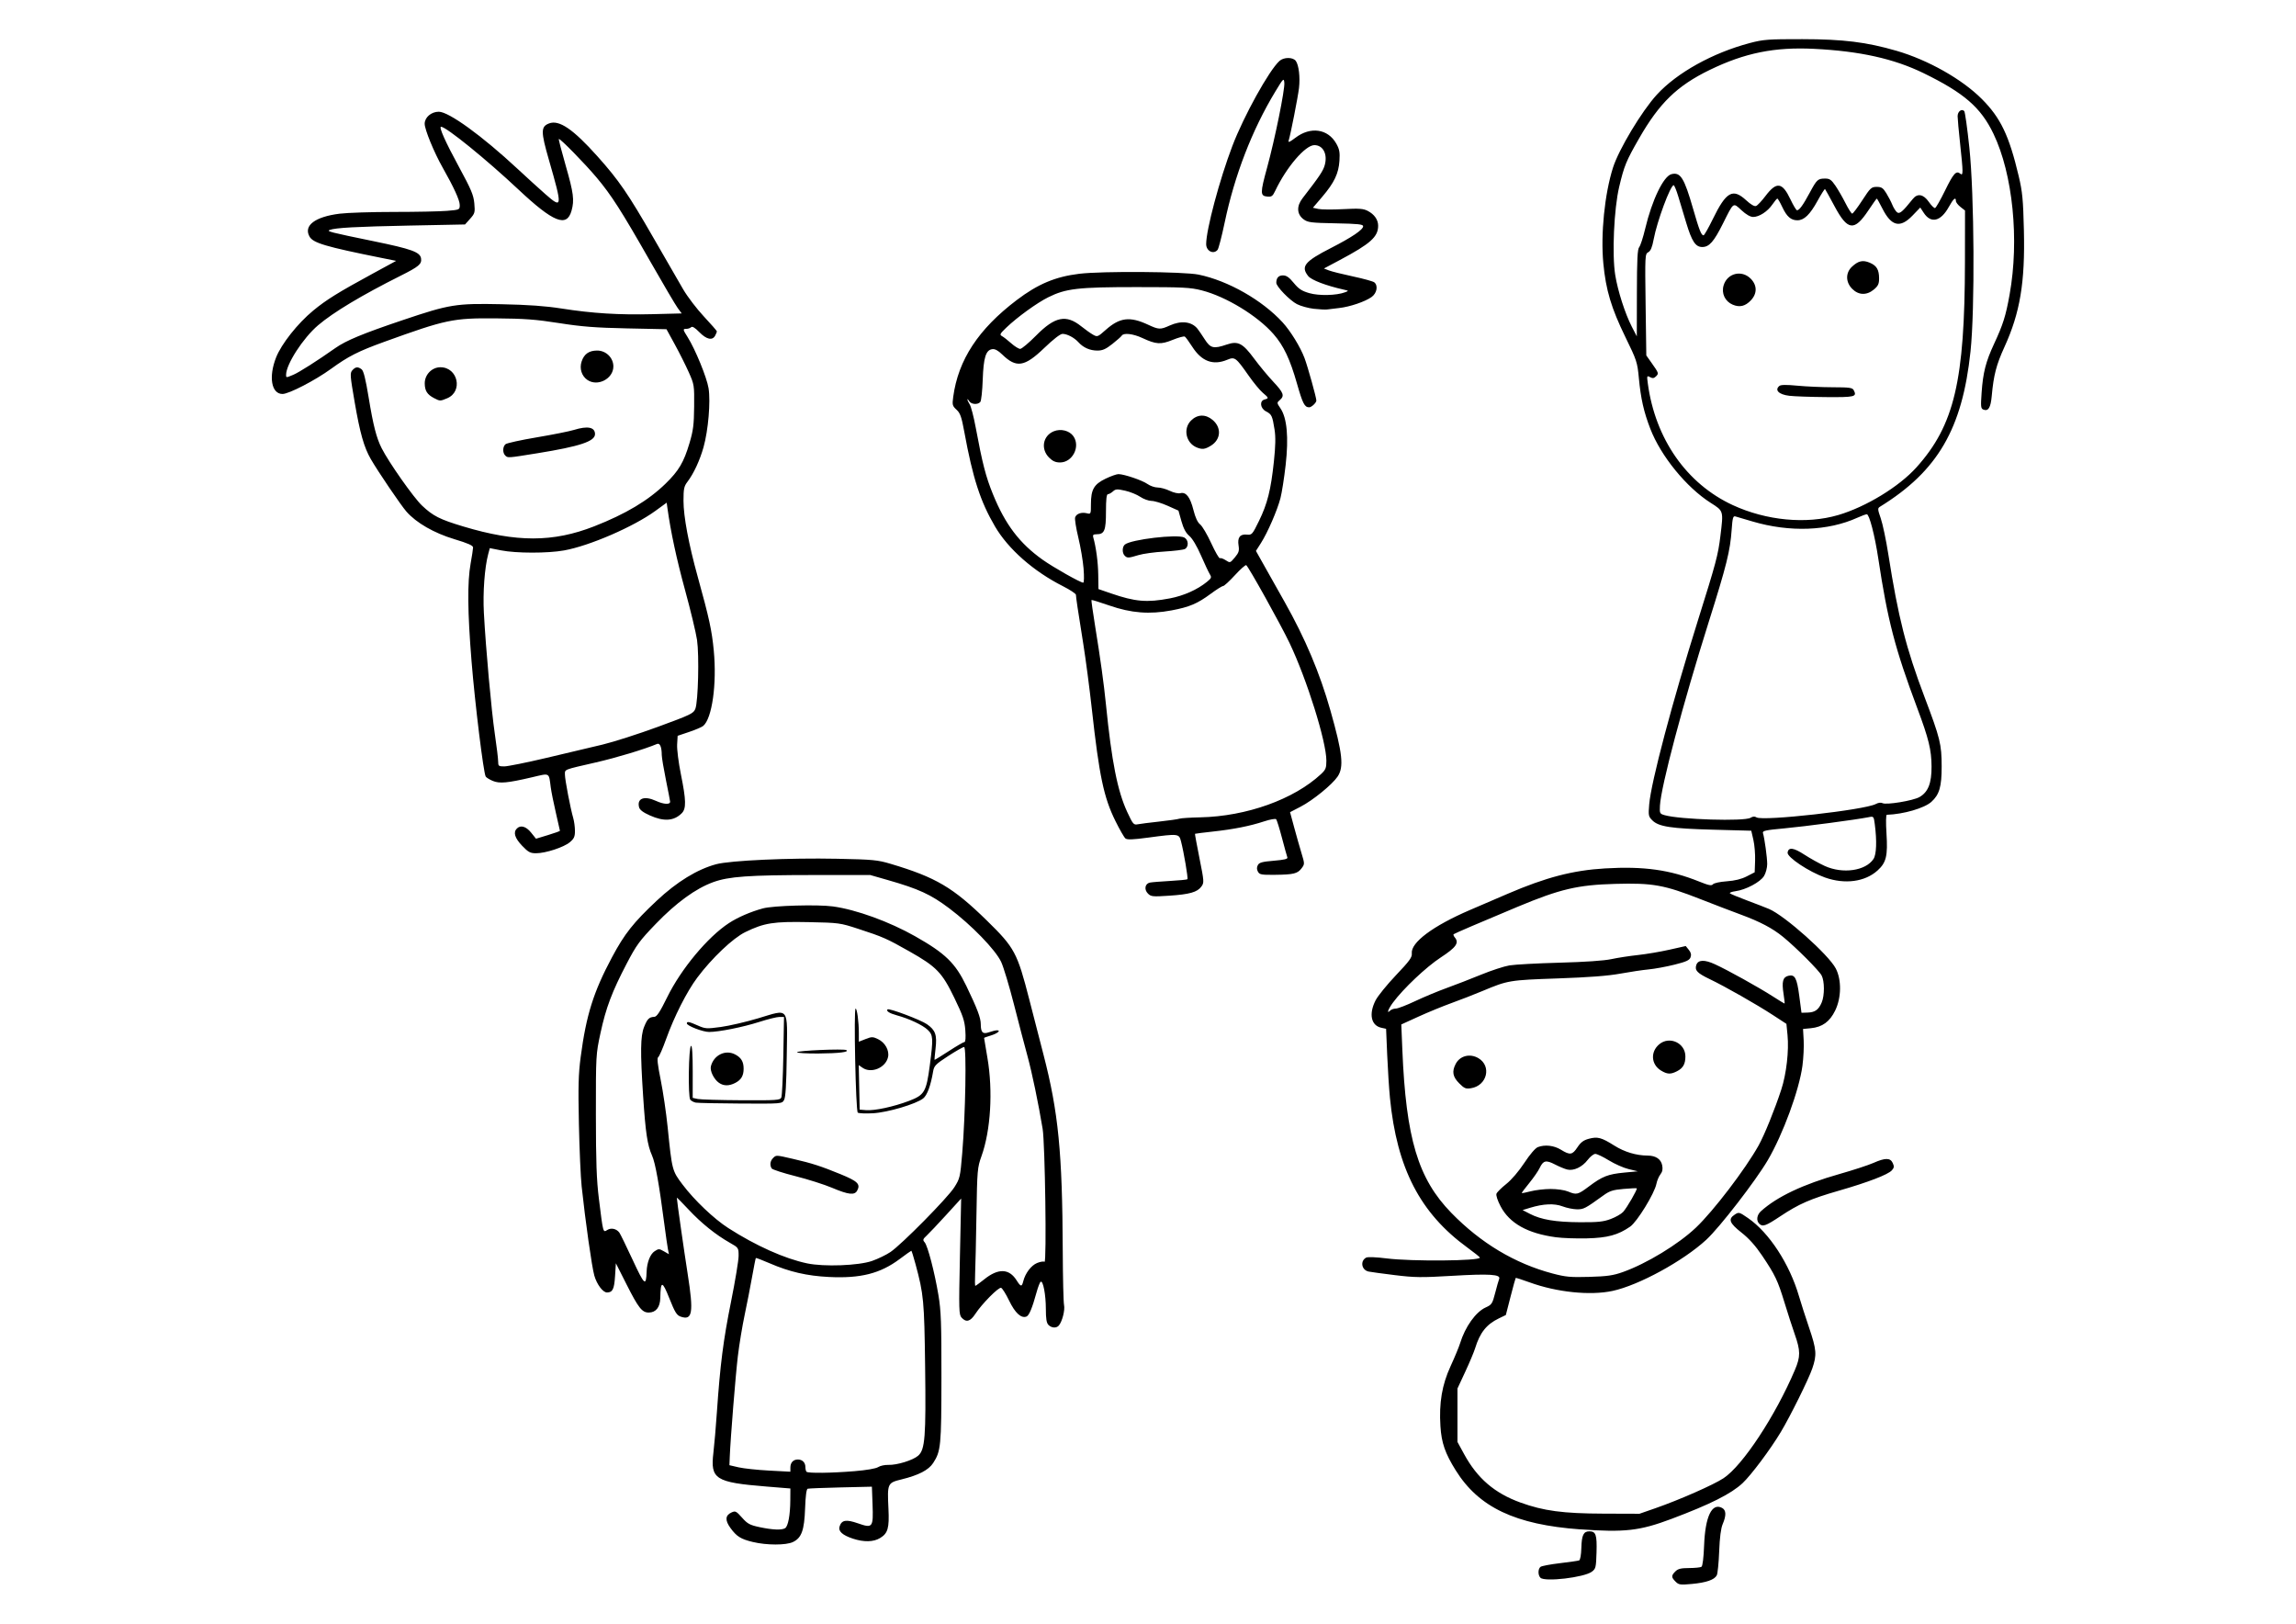 <?xml version="1.0" encoding="UTF-8"?>
<svg version="1.1" viewBox="0 0 1052.4 744.09" xmlns="http://www.w3.org/2000/svg">
<g transform="translate(0 -308.27)">
<path d="m768.01 1033.1c-2.003-2.003-2.016-2.741-0.082-4.675 1.201-1.201 2.562-1.533 6.314-1.542 2.631-0.01 5.171-0.265 5.645-0.574 0.525-0.343 0.997-4.151 1.207-9.747 0.5-13.289 3.577-19.73 8.235-17.237 1.895 1.014 1.993 3.4 0.303 7.385-0.845 1.993-1.378 6.096-1.626 12.531-0.203 5.262-0.698 10.199-1.101 10.972-1.069 2.051-4.804 3.345-11.433 3.959-5.329 0.494-5.993 0.398-7.463-1.071zm-61.925-1.766c-1.199-1.199-1.177-4.05 0.038-4.998 0.526-0.41 4.521-1.165 8.877-1.677 4.356-0.512 8.317-1.085 8.802-1.273 0.528-0.205 0.941-2.507 1.031-5.75 0.162-5.858 0.997-7.579 3.677-7.579 2.973 0 3.518 1.593 3.281 9.6-0.206 6.981-0.345 7.554-2.168 8.913-3.541 2.639-21.549 4.754-23.539 2.764zm-361-16.386c-5.572-1.347-7.448-2.524-10.3-6.462-2.539-3.505-2.369-5.762 0.535-7.085 1.749-0.797 2.161-0.592 4.805 2.388 2.525 2.845 3.557 3.4 8.122 4.367 5.932 1.257 10.103 1.419 11.63 0.451 1.368-0.867 2.327-6.037 2.368-12.769l0.033-5.416-11.066-0.9c-23.352-1.898-25.661-3.376-24.213-15.498 0.424-3.546 1.148-11.958 1.609-18.693 1.48-21.605 2.933-32.939 6.477-50.533 1.906-9.463 3.466-18.895 3.466-20.958 0-3.728-0.026-3.767-4.018-6.027-6.475-3.665-13.099-8.993-18.893-15.197-2.974-3.185-5.408-5.63-5.408-5.434 0 1.113 3.292 24.219 4.982 34.967 2.791 17.752 2.19 21.399-3.219 19.515-1.807-0.629-2.624-1.949-5.179-8.361-3.272-8.212-3.992-8.248-4.161-0.21-0.09 4.282-2.001 6.697-5.301 6.697-3.064 0-4.708-2.092-10.225-13.011l-4.833-9.567-0.383 5.961c-0.379 5.904-1.115 7.391-3.67 7.421-1.886 0.022-4.665-3.673-5.831-7.754-1.124-3.934-4.088-24.795-5.801-40.836-0.45-4.21-1.019-17.125-1.265-28.702-0.365-17.136-0.213-22.826 0.816-30.615 2.547-19.275 5.859-29.815 14.386-45.775 5.723-10.713 9.792-15.852 20.5-25.893 9.199-8.626 18.528-14.346 27.213-16.685 6.406-1.726 33.684-2.959 55.448-2.506 16.411 0.341 18.556 0.544 24.492 2.316 20.862 6.228 28.624 10.809 44.263 26.123 12.607 12.346 13.805 14.581 19.321 36.057 2.156 8.396 5.081 19.743 6.498 25.216 6.85 26.444 8.659 44.835 8.842 89.932 0.05 12.418 0.319 23.612 0.596 24.875 0.503 2.287-0.815 7.496-2.37 9.37-1.096 1.32-3.318 1.208-4.766-0.24-0.893-0.893-1.203-2.779-1.203-7.315 0-6.501-1.268-13.166-2.375-12.482-0.367 0.227-1.207 2.375-1.866 4.774-2.002 7.281-3.429 10.71-4.652 11.179-2.421 0.929-5.198-1.618-7.927-7.269-1.483-3.072-3.147-5.726-3.698-5.898-1.175-0.368-8.792 7.337-11.812 11.949-2.308 3.523-4.182 4.036-6.28 1.718-1.251-1.382-1.305-3.322-0.778-28.038l0.566-26.552-6.9 7.564c-3.795 4.16-7.803 8.398-8.907 9.418-1.746 1.614-1.868 2.011-0.937 3.062 1.403 1.584 4.544 13.598 6.317 24.169 1.207 7.195 1.409 12.703 1.385 37.886-0.029 31.32-0.258 33.676-3.791 39.111-2.093 3.22-6.643 5.577-14.483 7.504-6.479 1.592-6.564 1.783-6.01 13.468 0.421 8.868-0.248 11.227-3.798 13.391-3.051 1.861-7.441 1.962-12.512 0.29-4.792-1.58-6.782-3.394-6.096-5.556 0.952-2.999 2.992-3.352 8.418-1.458 6.774 2.364 7.087 1.96 6.699-8.667l-0.296-8.123-14.284 0.334c-7.856 0.184-14.677 0.456-15.157 0.604-0.561 0.173-0.981 3.361-1.177 8.936-0.356 10.12-1.614 13.611-5.588 15.496-3.188 1.513-12.05 1.501-18.359-0.025zm46.609-32.461c5.486-0.454 9.808-1.199 10.823-1.864 0.93-0.609 3.02-1.064 4.644-1.011 3.986 0.13 11.253-2.104 13.671-4.202 3.177-2.757 3.629-8.534 3.207-40.997-0.391-30.095-0.658-32.937-4.398-46.798-0.912-3.379-1.776-6.143-1.921-6.143-0.145 0-2.551 1.71-5.346 3.799-8.907 6.658-17.918 8.941-32.455 8.22-10.036-0.497-18.052-2.349-27.094-6.258-3.382-1.462-6.251-2.557-6.375-2.433-0.124 0.124-0.892 3.99-1.708 8.59-0.815 4.601-2.359 12.498-3.43 17.549-1.071 5.051-2.464 13.49-3.095 18.752-1.067 8.894-3.378 37.621-3.724 46.271l-0.151 3.792 4.21 0.975c2.315 0.536 8.601 1.208 13.968 1.492l9.759 0.517v-1.878c0-2.303 1.309-3.715 3.444-3.715 2.06 0 3.444 1.395 3.444 3.47 0 0.898 0.23 1.863 0.51 2.143 0.737 0.737 11.441 0.606 22.017-0.27zm59.525-87.983c6.402-5.097 11.327-4.913 14.769 0.552 1.889 2.999 2.37 3.06 3.038 0.384 0.91-3.646 3.605-7.215 6.297-8.34 1.428-0.597 2.978-0.849 3.445-0.56 1.025 0.633 0.246-54.24-0.865-60.941-1.941-11.705-4.866-25.759-6.93-33.294-1.268-4.631-4.064-15.308-6.213-23.727-2.148-8.419-4.795-17.197-5.881-19.506-2.609-5.548-13.549-16.833-23.761-24.511-8.523-6.408-13.965-8.908-28.354-13.027l-7.944-2.274-26.116 0.02c-29.625 0.022-38.642 0.666-45.814 3.269-7.986 2.899-16.917 9.385-26.258 19.069-7.487 7.762-8.918 9.713-13.36 18.214-6.757 12.931-9.529 20.271-12.036 31.876-2.102 9.732-2.124 10.109-2.108 37.385 0.013 21.718 0.305 29.886 1.379 38.565 1.96 15.833 1.879 15.533 3.858 14.281 1.759-1.113 4.189-0.576 5.524 1.219 0.426 0.573 3.162 6.177 6.079 12.452 5.475 11.779 6.172 12.369 6.415 5.429 0.148-4.21 1.638-8.024 3.65-9.342 1.852-1.213 2.11-1.212 4.272 0.029l2.301 1.32-0.446-2.23c-0.245-1.226-1.001-6.489-1.679-11.694-2.396-18.389-4.096-27.872-5.61-31.277-2.14-4.813-2.982-10.418-4.085-27.171-1.341-20.366-1.242-27.577 0.436-31.77 1.483-3.706 2.308-4.523 4.679-4.633 1.169-0.054 2.569-2.184 5.92-9.005 6.369-12.965 18.582-27.622 28.304-33.968 4.077-2.662 9.88-5.173 15.526-6.721 4.713-1.292 25.143-1.869 32.146-0.907 10.665 1.464 25.811 6.963 37.675 13.679 13.843 7.836 18.416 12.278 23.483 22.811 5.029 10.453 6.576 14.548 6.59 17.441 0.018 3.887 0.901 4.738 3.847 3.711 1.371-0.478 2.978-0.869 3.572-0.869 1.971 0 0.204 1.475-2.87 2.396-1.666 0.499-3.029 0.991-3.029 1.093 0 0.102 0.689 4.215 1.531 9.139 2.594 15.171 1.508 33.21-2.709 45.003-1.897 5.307-1.984 6.311-2.324 26.943-0.194 11.787-0.467 23.928-0.607 26.98-0.139 3.052-0.096 5.549 0.096 5.549 0.192 0 2.068-1.368 4.168-3.041zm-51.5-8.365c2.701-0.94 6.49-2.774 8.419-4.077 5.17-3.491 26.21-24.809 29.293-29.681 2.558-4.043 2.698-4.646 3.623-15.685 1.483-17.681 2.027-48.602 0.856-48.602-0.52 0-3.821 1.874-7.334 4.164-5.776 3.765-6.435 4.444-6.877 7.08-1.075 6.418-2.726 10.893-4.546 12.325-3.29 2.588-16.277 6.428-22.989 6.797-3.368 0.185-6.512 0.059-6.988-0.281-0.942-0.673-1.922-47.689-0.995-47.689 0.668 0 1.477 6.101 1.477 11.143v4.041l3.091-1.214c2.834-1.113 3.309-1.11 5.706 0.033 3.232 1.541 5.26 5.177 4.59 8.228-1.078 4.906-7.719 7.675-11.708 4.881l-1.724-1.207 0.214 10.201 0.214 10.201 2.907 0.24c3.893 0.321 12.635-1.557 19.672-4.225 7.127-2.703 7.962-4.126 9.569-16.312 1.633-12.382 1.546-13.858-0.959-16.256-2.312-2.214-8.495-5.122-14.179-6.67-3.343-0.91-4.989-1.963-4.241-2.712 0.669-0.669 15.156 4.771 18.052 6.779 3.927 2.722 4.701 4.92 3.952 11.218-0.325 2.735-0.525 5.039-0.443 5.121 0.082 0.082 3.029-1.726 6.549-4.016 3.521-2.29 6.745-4.164 7.165-4.164 0.471 0 0.618-2.031 0.385-5.294-0.321-4.487-1.084-6.754-5.008-14.871-5.662-11.712-8.177-14.317-20.617-21.35-10.48-5.925-12.054-6.62-23.466-10.347-8.345-2.725-8.817-2.789-22.815-3.073-16.042-0.325-20.255 0.34-28.95 4.57-5.642 2.745-15.329 11.933-22.033 20.898-4.794 6.412-10.579 17.838-14.322 28.29-1.502 4.194-3.111 7.859-3.575 8.146-0.595 0.368-0.258 3.423 1.146 10.362 1.095 5.412 2.533 15.179 3.196 21.704 2.017 19.84 2.043 19.938 6.824 26.291 5.387 7.158 14.417 15.746 20.976 19.951 12.659 8.116 25.793 14 36.106 16.175 7.745 1.634 23.594 1.042 29.786-1.112zm-18.306-33.51c-3.578-1.508-11.141-3.912-16.807-5.342-5.666-1.43-10.569-3.02-10.895-3.534-0.95-1.495-0.711-3.409 0.586-4.706 1.502-1.502 1.222-1.512 9.292 0.348 8.652 1.995 12.692 3.3 21.818 7.046 7.739 3.177 9.077 4.505 7.503 7.447-1.194 2.231-3.924 1.932-11.496-1.26zm-62.514-39.044c-0.917-0.178-2.045-0.781-2.508-1.338-1.089-1.313-0.755-24.297 0.359-24.667 0.504-0.167 0.773 3.976 0.765 11.788l-0.011 12.046 2.296 0.496c1.263 0.273 10.267 0.537 20.009 0.587 16.18 0.083 17.766-0.025 18.32-1.249 0.334-0.737 0.747-9.347 0.919-19.135l0.312-17.795h-2.097c-1.153 0-5.316 1.031-9.249 2.291-7.467 2.392-18.503 4.597-23.006 4.597-2.843 0-10.183-2.826-10.183-3.921 0-1.014 0.984-0.827 5.004 0.951 3.456 1.529 4.069 1.568 10.621 0.678 3.825-0.519 11.5-2.304 17.056-3.966 14.468-4.328 13.42-5.704 13.11 17.223-0.18 13.268-0.529 18.989-1.234 20.224-0.981 1.718-1.034 1.722-19.9 1.618-10.404-0.057-19.666-0.25-20.583-0.429zm10.634-9.081c-2.325-1.629-4.209-5.492-3.689-7.565 1.285-5.118 6.624-7.754 11.061-5.459 2.823 1.46 3.943 3.324 3.943 6.566 0 3.203-1.115 5.103-3.812 6.498-2.862 1.48-5.353 1.467-7.503-0.038zm35.807-14.015c0-0.741 21.368-1.668 22.571-0.98 1.561 0.894-3.361 1.497-12.812 1.571-5.367 0.042-9.759-0.224-9.759-0.591zm358.96 218.67c-29.742-2.151-46.483-10.091-57.063-27.066-4.872-7.817-6.513-12.56-6.999-20.232-0.676-10.685 0.725-18.96 4.655-27.499 1.861-4.042 3.808-8.727 4.327-10.411 2.357-7.644 7.194-14.428 11.761-16.495 2.78-1.258 3.082-1.717 4.334-6.588 0.74-2.88 1.572-5.805 1.848-6.5 0.83-2.087-4.394-2.423-21.671-1.398-13.918 0.826-17.06 0.786-26.151-0.331-5.683-0.699-11.098-1.435-12.033-1.636-3.257-0.7-3.966-4.896-1.08-6.397 0.718-0.373 4.668-0.217 9.286 0.367 11.489 1.454 42.976 1.185 42.813-0.366-0.026-0.252-2.592-2.307-5.701-4.568-21.692-15.774-32.346-36.349-35.521-68.601-0.414-4.21-0.983-13.06-1.263-19.668l-0.51-12.014-2.204-0.484c-4.682-1.028-5.794-6.285-2.643-12.503 1.023-2.018 5.234-7.218 9.357-11.555 6.278-6.603 7.461-8.233 7.274-10.023-0.522-4.979 9.672-12.581 26.667-19.887 6.104-2.624 13.853-5.955 17.221-7.402 17.622-7.572 29.96-10.787 44.735-11.657 17.718-1.042 29.668 0.63 43.106 6.032 4.377 1.759 5.695 2.021 6.301 1.25 0.433-0.551 3.178-1.147 6.317-1.372 3.767-0.269 6.72-0.997 9.185-2.264l3.633-1.867 0.187-5.315c0.103-2.923-0.249-7.21-0.782-9.525l-0.969-4.21-17.587-0.475c-19.274-0.52-24.873-1.383-27.769-4.279-1.771-1.771-1.864-2.252-1.427-7.372 0.871-10.215 10.541-46.709 22.324-84.249 8.357-26.624 9.234-29.918 10.306-38.695 1.425-11.662 1.498-11.41-4.452-15.188-11.128-7.066-22.852-21.448-27.672-33.947-3.008-7.799-4.361-13.784-5.25-23.214-0.688-7.302-0.971-8.164-6.142-18.752-6.495-13.297-8.98-21.589-10.144-33.851-1.268-13.361 0.586-31.763 4.418-43.836 2.667-8.402 13.197-25.927 20.108-33.463 9.253-10.092 25.627-19.182 42.63-23.668 6.198-1.635 8.366-1.795 24.034-1.776 18.805 0.023 29.375 1.327 43.168 5.328 14.491 4.203 30.076 13.009 39.159 22.127 8.602 8.634 12.473 16.732 16.865 35.279 1.719 7.258 2.048 10.694 2.389 24.909 0.571 23.846-1.748 37.736-8.919 53.433-3.733 8.171-4.955 12.885-5.821 22.45-0.486 5.369-1.55 7.118-3.804 6.253-1.211-0.465-1.296-1.271-0.834-7.858 0.645-9.175 1.915-14.127 5.726-22.32 4.102-8.818 5.33-12.716 7.096-22.524 4.515-25.076 1.494-55.202-7.391-73.713-5.786-12.055-13.467-18.717-32.018-27.77-13.624-6.649-29.189-10.104-50.258-11.155-18.048-0.9-31.703 1.86-47.769 9.657-14.932 7.247-23.065 15.133-32.403 31.418-5.926 10.335-6.814 12.497-9.115 22.196-2.385 10.052-3.325 30.994-1.812 40.377 1.173 7.279 4.52 17.709 7.594 23.666l2.301 4.458 0.037-19.84c0.028-15.392 0.266-20.111 1.059-21.048 0.562-0.665 1.8-4.48 2.751-8.479 3.115-13.103 8.396-24.059 12.037-24.973 4.137-1.038 5.827 1.667 9.917 15.873 2.816 9.781 3.753 12.161 4.788 12.161 0.336 0 2.248-3.358 4.25-7.463 6.128-12.566 9.147-14.264 15.293-8.599 2.115 1.95 3.772 2.905 4.533 2.613 0.659-0.253 2.587-2.299 4.284-4.546 5.102-6.758 7.731-6.406 11.484 1.535 1.294 2.738 2.644 4.979 3 4.979 1.053 0 2.75-2.342 5.821-8.037 3.286-6.092 3.707-6.478 7.082-6.494 2.029-0.01 2.835 0.548 4.682 3.241 1.227 1.789 3.315 5.405 4.64 8.037 1.325 2.631 2.704 4.784 3.064 4.784 0.36 0 2.446-2.755 4.634-6.123 3.693-5.684 4.166-6.123 6.595-6.123 2.198 0 2.902 0.46 4.396 2.87 0.978 1.579 2.225 3.978 2.771 5.332 0.546 1.354 1.51 2.892 2.142 3.417 1.157 0.96 2.481-0.155 7.288-6.135 2.129-2.648 4.858-2.134 7.286 1.373 1.154 1.667 2.442 2.942 2.863 2.834 0.421-0.108 2.48-3.703 4.576-7.99 3.872-7.92 5.122-9.303 7.002-7.743 1.365 1.133 1.354-0.438-0.097-13.857-0.615-5.683-1.125-11.291-1.133-12.461-0.017-2.182 1.829-3.623 3.038-2.374 0.36 0.372 1.415 7.909 2.345 16.749 2.274 21.616 2.57 74.075 0.526 93.404-3.752 35.48-15.022 54.808-41.488 71.153-1.13 0.698-1.098 1.172 0.357 5.358 0.878 2.526 2.436 9.931 3.462 16.456 4.558 28.981 8.121 43.022 16.594 65.397 7.173 18.942 7.841 21.646 7.854 31.806 0.017 9.279-1.044 12.925-4.704 16.235-3.214 2.906-12.732 5.67-20.445 5.937-0.391 0.013-0.456 3.61-0.152 8.408 0.66 10.431-0.073 13.491-4.101 17.13-5.743 5.188-14.953 6.422-24.03 3.219-7.367-2.6-17.487-9.333-17.185-11.435 0.373-2.599 2.696-2.309 7.731 0.966 2.609 1.697 6.779 4.015 9.268 5.151 8.267 3.776 18.798 2.264 22.388-3.215 1.352-2.063 1.577-8.238 0.579-15.879-0.481-3.686-0.504-3.711-2.887-3.234-5.632 1.127-29.224 4.253-38.584 5.113-8.668 0.797-10.1 1.111-9.788 2.15 0.74 2.459 1.944 11.255 1.946 14.228 0 1.684-0.655 4.141-1.46 5.461-1.698 2.785-8.347 6.325-13.072 6.958-1.736 0.233-2.876 0.678-2.535 0.989 0.341 0.311 3.892 1.786 7.891 3.277 3.999 1.491 8.509 3.237 10.021 3.88 7.239 3.075 27.309 20.969 30.586 27.271 2.707 5.205 2.587 13.43-0.28 19.291-2.506 5.122-5.897 7.577-11.167 8.083l-3.56 0.342 0.294 5.2c0.162 2.86-0.093 8.108-0.566 11.661-1.485 11.156-8.929 31.431-15.897 43.295-5.545 9.442-22.027 30.767-28.146 36.418-10.573 9.764-30.978 20.904-43.009 23.481-10.254 2.196-25.598 0.609-38.052-3.936-3.361-1.227-6.206-2.135-6.322-2.019-0.116 0.116-1.181 3.989-2.367 8.605l-2.155 8.394-3.185 1.536c-5.7 2.749-8.684 6.512-10.922 13.771-0.519 1.684-2.546 6.506-4.505 10.715l-3.561 7.654v12.246 12.246l3.062 5.609c6.058 11.099 13.959 17.877 25.847 22.175 10.583 3.826 19.483 5.012 38.063 5.073l16.456 0.054 7.271-2.53c10.998-3.826 26.67-10.723 31.248-13.752 8.777-5.807 23.762-28.535 32.737-49.652 2.588-6.089 2.573-8.766-0.091-16.346-1.11-3.157-3.214-9.664-4.676-14.46-3.095-10.148-4.306-12.691-10.286-21.589-3.011-4.48-6.031-7.845-9.456-10.537-5.525-4.342-6.215-6.181-3.09-8.228 1.888-1.237 2.06-1.192 6.11 1.597 9.674 6.663 19.044 21.031 23.348 35.802 0.89 3.053 2.971 9.535 4.625 14.403 3.432 10.101 3.618 12.481 1.459 18.756-1.701 4.943-10.045 21.784-14.384 29.031-4.76 7.949-13.616 19.792-17.559 23.48-5.224 4.886-14.779 9.691-32.57 16.375-14.592 5.483-21.425 6.264-41.857 4.787zm19.517-117.91c10.926-3.886 25.467-12.723 33.529-20.376 8.034-7.627 22.655-26.784 28.713-37.621 2.642-4.727 7.391-16.423 10.41-25.64 2.354-7.187 3.568-17.812 2.859-25.011l-0.504-5.111-6.079-3.963c-7.637-4.979-21.955-13.125-29.025-16.513-5.758-2.76-6.986-4.03-6.222-6.437 0.792-2.496 3.688-2.631 8.568-0.4 5.814 2.658 19.917 10.484 26.467 14.687 2.855 1.832 5.3 3.33 5.433 3.33 0.134 0-0.067-1.974-0.445-4.387-0.881-5.62-0.345-7.705 2.144-8.329 3.046-0.764 3.955 0.903 5.059 9.272l1.009 7.654 2.845-0.086c3.362-0.102 5.032-1.315 6.436-4.673 1.339-3.203 1.318-9.684-0.04-12.309-1.173-2.267-11.661-12.775-17.627-17.662-4.89-4.005-10.587-7.007-19.582-10.319-3.994-1.471-12.217-4.62-18.274-6.997-16.71-6.561-21.947-7.5-39.121-7.021-17.28 0.482-25.234 2.349-44.775 10.506-16.892 7.052-28.99 12.239-29.324 12.572-0.199 0.199 0.058 0.868 0.571 1.486 2.061 2.483 0.614 4.534-6.455 9.156-6.671 4.361-17.145 14.251-21.901 20.678-2.209 2.986-3.079 5.463-1.29 3.674 0.505-0.505 1.665-0.918 2.576-0.918 0.912 0 4.89-1.528 8.84-3.395s10.454-4.578 14.453-6.023c3.999-1.445 11.109-4.201 15.799-6.123 4.69-1.923 10.546-3.834 13.011-4.248 2.466-0.414 12.794-0.974 22.952-1.245 11.607-0.309 20.422-0.913 23.727-1.626 2.892-0.624 8.358-1.466 12.146-1.873 3.789-0.407 10.284-1.502 14.434-2.435l7.545-1.696 1.409 1.741c1 1.235 1.23 2.231 0.793 3.425-0.496 1.355-1.949 2.017-7.424 3.381-3.744 0.933-9.046 1.906-11.782 2.162-2.736 0.256-8.591 1.129-13.011 1.939-5.583 1.024-14.346 1.694-28.702 2.193-22.185 0.772-22.752 0.867-34.442 5.76-3.789 1.586-10.16 4.065-14.16 5.509-3.999 1.444-10.823 4.246-15.164 6.225l-7.893 3.599 0.474 11.481c1.685 40.848 7.194 59.208 22.466 74.873 13.505 13.852 29.131 23.211 46.378 27.776 6.024 1.595 8.238 1.798 16.883 1.549 8.168-0.235 10.909-0.628 15.308-2.192zm-30.615-15.961c-13.018-1.748-21.274-6.364-25.396-14.198-1.378-2.619-2.162-5.026-1.879-5.768 0.268-0.7 2.29-2.706 4.493-4.457 2.381-1.892 5.74-5.816 8.28-9.672 2.555-3.879 5.042-6.781 6.184-7.215 3.278-1.246 7.39-0.779 10.614 1.207 4.149 2.556 5.204 2.397 7.542-1.136 1.5-2.266 2.804-3.244 5.179-3.884 4.039-1.088 5.822-0.614 11.73 3.117 4.634 2.926 10.046 4.548 15.262 4.573 3.707 0.018 6.084 1.593 6.661 4.413 0.367 1.794 0.14 2.975-0.808 4.202-0.725 0.939-1.548 2.888-1.828 4.331-0.848 4.366-8.839 17.399-12.02 19.604-5.562 3.855-10.364 5.158-19.853 5.388-4.841 0.118-11.213-0.11-14.16-0.506zm25.103-8.367c2.262-0.846 4.819-2.31 5.683-3.253 1.748-1.908 6.682-10.459 6.237-10.809-0.156-0.123-2.892 3e-3 -6.08 0.281-4.853 0.423-6.348 0.903-9.185 2.954-8.407 6.077-9.072 6.423-12.215 6.38-1.716-0.024-4.654-0.629-6.529-1.345-3.746-1.431-8.805-1.211-14.877 0.645l-3.444 1.053 3.359 1.738c5.142 2.66 11.732 3.767 22.827 3.833 8.358 0.051 10.826-0.206 14.225-1.478zm-27.566-13.76c2.904-5e-3 6.402 0.497 7.939 1.139 3.964 1.656 4.539 1.517 9.675-2.344 6.082-4.572 8.713-5.598 16.162-6.306l6.19-0.588-4.21-1.014c-2.315-0.558-6.382-2.354-9.037-3.991-2.655-1.637-5.456-2.977-6.224-2.977-0.768 0-2.343 1.242-3.501 2.76-2.503 3.281-6.423 5.126-9.372 4.41-1.154-0.28-3.683-1.328-5.619-2.329-4.126-2.133-5.364-1.852-7.005 1.59-0.665 1.395-2.788 4.475-4.718 6.844s-3.508 4.453-3.508 4.631 1.808-0.157 4.018-0.745c2.21-0.588 6.354-1.074 9.209-1.079zm-41.909-48.437c-2.963-2.963-3.404-5.392-1.608-8.864 1.946-3.764 6.557-4.932 10.431-2.644 6.143 3.629 3.963 12.571-3.355 13.758-2.436 0.395-3.092 0.125-5.467-2.25zm92.5-5.845c-4.535-2.765-4.926-8.559-0.812-12.021 4.71-3.963 12.001-0.597 12.001 5.539 0 3.487-1.052 5.36-3.812 6.787-2.938 1.519-4.491 1.455-7.378-0.306zm41.052-115.83c1.054-0.658 1.898-0.715 2.74-0.184 2.904 1.832 49.579-3.4 54.665-6.128 1.143-0.613 2.389-0.777 3.062-0.403 1.668 0.928 14.062-1.109 16.987-2.793 3.962-2.28 5.563-6.355 5.513-14.034-0.05-7.623-1.289-12.672-6.578-26.788-10.159-27.115-13.572-40.221-17.838-68.502-1.594-10.566-4.117-20.288-5.261-20.266-0.48 0.01-2.402 0.71-4.271 1.558-13.532 6.139-31.062 6.777-48.098 1.75-3.67-1.083-7.223-2.128-7.895-2.323-1.025-0.297-1.294 0.67-1.674 6.019-0.698 9.848-2.286 16.233-10.564 42.49-11.788 37.388-21.842 75.251-22.315 84.033-0.189 3.514-0.086 3.728 2.097 4.363 6.993 2.033 36.654 2.941 39.43 1.207zm40.122-138.72c12.742-3.733 27.948-12.993 35.928-21.878 17.368-19.337 22.152-39.621 22.226-94.225l0.031-23.478-2.09-1.644c-1.15-0.904-2.09-2.136-2.09-2.737 0-2.04-1.142-1.081-3.237 2.717-3.688 6.687-8.197 7.76-11.491 2.735l-1.603-2.445-3.557 3.691c-5.678 5.891-9.676 4.949-13.817-3.253-1.26-2.495-2.407-4.537-2.55-4.537-0.143 0-1.871 2.423-3.84 5.385-6.468 9.727-9.518 9.361-15.526-1.866-2.23-4.167-4.192-7.714-4.359-7.881-0.168-0.168-1.715 2.263-3.438 5.402-3.458 6.3-6.16 8.91-9.226 8.91-2.963 0-4.867-1.664-6.922-6.051-1.004-2.144-2.026-3.896-2.269-3.893-0.244 3e-3 -1.262 1.207-2.262 2.676-2.2 3.23-6.051 5.738-8.812 5.738-1.307 0-3.219-1.094-5.36-3.068-3.913-3.607-3.505-3.897-8.464 6.023-4.196 8.393-6.332 10.821-9.517 10.821-3.086 0-4.776-2.551-7.352-11.098-1.142-3.789-2.778-9.213-3.635-12.055-0.857-2.841-1.808-5.166-2.113-5.166-1.499 0-7.621 16.518-9.156 24.705-0.705 3.76-1.394 5.413-2.502 6.006-1.487 0.796-1.52 1.444-1.209 24.057l0.319 23.239 2.32 3.284c3.416 4.836 3.461 4.968 2.147 6.282-0.933 0.933-1.558 1.021-2.741 0.388-1.462-0.782-1.51-0.649-1.037 2.872 3.418 25.431 17.776 45.99 38.949 55.773 15.371 7.102 33.693 8.838 48.254 4.572zm-22.384-54.681c-4.779-0.578-6.816-2.61-4.523-4.513 0.675-0.561 3.244-0.596 8.228-0.114 3.985 0.385 11.281 0.71 16.212 0.721 7.754 0.018 9.059 0.202 9.655 1.36 1.55 3.013 0.557 3.258-12.754 3.145-7.016-0.059-14.584-0.329-16.818-0.599zm-25.93-41.762c-3.521-1.504-5.245-5.185-4.146-8.851 1.667-5.564 8.26-7.204 12.383-3.081 3.01 3.01 3.061 6.814 0.133 9.923-2.591 2.751-5.179 3.372-8.37 2.009zm54.808-7.221c-3.069-3.069-3.125-7.361-0.133-10.162 2.881-2.697 4.962-3.174 8.11-1.859 3.22 1.345 4.327 3.201 4.327 7.251 0 2.459-0.452 3.424-2.355 5.025-3.295 2.772-7.018 2.677-9.95-0.256zm-42.649 428.4c-1.442-1.442-1.079-4.027 0.804-5.727 7.378-6.661 19.293-12.301 36.002-17.041 6.225-1.766 13.209-4.048 15.521-5.07 5.476-2.422 7.768-2.408 8.889 0.052 0.712 1.562 0.633 2.173-0.431 3.349-1.766 1.951-10.848 5.439-24.158 9.277-13.234 3.817-18.401 6.072-26.972 11.776-6.69 4.452-8.094 4.944-9.654 3.385zm-280.18-151.29c-1.868-1.868-1.361-4.579 0.943-5.039 0.897-0.179 5.04-0.514 9.208-0.744 4.167-0.23 7.744-0.585 7.947-0.789 0.392-0.392-1.681-12.606-2.961-17.451-0.912-3.449-1.169-3.477-15.039-1.621-7.099 0.95-9.622 1.04-10.426 0.372-0.584-0.484-2.637-4.061-4.563-7.948-5.339-10.775-7.455-20.802-10.81-51.228-1.054-9.555-2.815-22.987-3.915-29.85-2.479-15.469-3.365-21.388-3.385-22.61-8e-3 -0.521-2.685-2.298-5.947-3.948-13.488-6.821-25.062-16.995-31.149-27.382-6.727-11.479-10.159-22.049-14.07-43.341-1.268-6.905-1.856-8.579-3.571-10.168-1.896-1.758-2.011-2.207-1.511-5.894 2.306-16.976 11.522-31.016 29.115-44.356 9.679-7.339 17.678-10.702 28.628-12.038 10.521-1.284 47.964-1.02 54.771 0.386 13.475 2.783 29.099 11.672 38.472 21.888 3.657 3.986 8.155 11.32 10.052 16.388 1.486 3.973 5.41 18.058 5.41 19.422 0 1.019-2.238 3.122-3.308 3.108-2.091-0.027-2.963-1.716-5.53-10.721-3.255-11.417-6.139-17.508-10.829-22.869-7.337-8.388-21.75-17.159-32.867-20.002-5.233-1.338-8.528-1.504-29.9-1.504-26.831 0-32.365 0.64-40.495 4.683-5.172 2.572-14.218 9.129-19.242 13.947-2.877 2.759-3.099 3.205-1.913 3.845 0.737 0.398 2.633 1.876 4.213 3.284 1.58 1.408 3.436 2.559 4.124 2.559 0.689 0 3.961-2.742 7.272-6.093 8.653-8.758 13.781-9.805 20.729-4.232 1.799 1.443 4.205 3.153 5.346 3.8 2.021 1.145 2.173 1.089 5.866-2.191 6.397-5.682 11.038-6.256 19.335-2.393 4.966 2.312 5.699 2.342 9.953 0.412 5.281-2.396 10.047-1.855 12.749 1.448 0.546 0.668 2.04 2.85 3.318 4.85 2.646 4.137 4.057 4.473 10.122 2.406 5.155-1.756 7.287-0.652 12.588 6.52 2.361 3.194 6.288 7.931 8.727 10.525 4.755 5.059 5.253 6.459 2.991 8.397-1.409 1.206-1.401 1.297 0.301 3.807 3 4.42 3.807 13.241 2.376 25.941-0.664 5.893-1.739 12.746-2.388 15.227-1.473 5.631-5.873 15.76-8.924 20.542l-2.311 3.623 3.771 6.71c2.074 3.69 6.294 11.187 9.378 16.66 9.486 16.832 16.105 32.518 20.992 49.75 5.57 19.64 6.253 25.905 3.302 30.285-2.49 3.695-11.329 10.892-16.969 13.816l-4.833 2.506 1.873 6.929c1.03 3.811 2.549 9.156 3.376 11.878 1.471 4.844 1.472 4.989 0.068 6.87-1.861 2.493-3.648 2.937-12.176 3.03-6.313 0.068-7.139-0.084-7.872-1.454-0.563-1.053-0.575-1.987-0.037-2.992 0.635-1.187 2.013-1.564 7.344-2.008 4.799-0.4 6.462-0.806 6.192-1.511-0.204-0.53-1.31-4.535-2.46-8.899-1.149-4.364-2.35-8.231-2.669-8.594-0.319-0.363-2.763 0.061-5.431 0.941-6.577 2.169-13.997 3.646-23.599 4.697-4.417 0.484-8.1 0.948-8.183 1.031-0.084 0.084 0.845 5.137 2.062 11.23 2.127 10.641 2.162 11.152 0.879 12.927-1.873 2.591-5.367 3.584-14.806 4.211-7.548 0.501-8.297 0.425-9.702-0.979zm5.253-33.005c4.42-0.483 8.553-1.073 9.185-1.313 0.631-0.239 4.937-0.517 9.567-0.617 21.172-0.458 42.846-8.217 55.299-19.795 2.175-2.022 2.487-2.799 2.484-6.181-8e-3 -8.74-8.918-37.201-16.87-53.893-4.032-8.462-18.837-35.063-19.871-35.702-0.341-0.21-2.671 1.857-5.18 4.594-2.508 2.737-4.95 4.977-5.425 4.977-0.476 0-3.018 1.593-5.65 3.54-6.137 4.54-9.749 6.07-17.999 7.623-10.048 1.892-18.487 1.23-28.453-2.231-4.394-1.526-8.095-2.671-8.223-2.542-0.128 0.128 0.602 5.373 1.621 11.655 2.491 15.345 4.051 26.623 5.021 36.297 2.621 26.148 5.294 39.627 9.763 49.241 2.566 5.52 2.943 5.966 4.741 5.611 1.074-0.213 5.57-0.781 9.99-1.264zm4.699-102.25c6.398-1.21 12.675-4.003 17.114-7.616 2.047-1.666 2.188-2.041 1.304-3.457-0.545-0.873-2.371-4.753-4.056-8.621-1.874-4.3-3.947-7.777-5.334-8.947-1.591-1.342-2.675-3.36-3.63-6.759l-1.361-4.845-4.942-2.213c-2.718-1.217-6.046-2.223-7.395-2.234-1.349-0.011-3.692-0.862-5.205-1.889-1.513-1.027-4.627-2.287-6.92-2.8-3.654-0.818-4.341-0.776-5.571 0.336-0.771 0.698-1.806 1.269-2.299 1.269-0.628 0-0.896 2.393-0.896 7.982 0 8.724-0.691 10.387-4.316 10.387-1.454 0-1.819 0.32-1.529 1.339 1.3 4.562 2.219 11.407 2.303 17.151l0.097 6.627 5.74 1.978c11.106 3.827 16.445 4.285 26.895 2.309zm-20.619-19.608c-1.22-1.22-1.169-4.044 0.091-5.09 2.828-2.347 24.155-4.864 27.236-3.215 1.97 1.054 2.133 4.306 0.264 5.265-0.737 0.378-4.96 0.898-9.384 1.157-4.425 0.258-9.763 0.99-11.863 1.627-4.633 1.405-5.174 1.427-6.344 0.256zm-18.835 5.946c-0.288-3.549-1.376-9.972-2.417-14.273-1.041-4.301-1.696-8.44-1.456-9.198 0.536-1.688 2.9-2.519 5.389-1.894 1.816 0.456 1.858 0.359 1.858-4.216 0-6.663 1.385-9.067 6.696-11.629 2.421-1.167 5.091-2.112 5.933-2.099 2.684 0.042 10.929 2.849 13.277 4.521 1.247 0.888 3.35 1.614 4.673 1.614 1.323 0 3.819 0.682 5.545 1.517 1.797 0.868 3.88 1.331 4.872 1.082 2.605-0.654 4.496 1.784 5.987 7.72 0.869 3.462 1.901 5.675 3.074 6.598 0.971 0.764 3.263 4.653 5.093 8.642 1.83 3.99 3.618 7.074 3.973 6.855 0.355-0.219 1.549 0.193 2.653 0.917 1.984 1.3 2.034 1.284 4.177-1.273 1.824-2.177 2.096-3.05 1.714-5.486-0.579-3.685 0.669-5.309 3.837-4.992 2.26 0.226 2.488-0.033 5.527-6.255 3.87-7.923 5.447-14.206 6.825-27.187 0.76-7.162 0.846-11.279 0.306-14.692-0.999-6.315-1.312-6.985-3.888-8.318-2.692-1.392-3.115-4.832-0.673-5.471 2.01-0.526 1.954-0.73-0.84-3.08-1.304-1.097-4.207-4.616-6.453-7.821-5.872-8.38-6.364-8.748-9.785-7.318-6.544 2.734-11.767 0.792-16.103-5.986-1.466-2.292-2.995-4.371-3.398-4.62-0.403-0.249-2.902 0.429-5.554 1.507-5.475 2.225-7.569 2.094-13.93-0.867-4.196-1.954-8.552-2.457-9.399-1.086-0.272 0.44-2.218 2.162-4.324 3.827-2.999 2.371-4.485 3.026-6.86 3.026-3.413 0-6.436-1.331-8.695-3.827-1.92-2.122-5.171-3.827-7.296-3.827-1.006 0-4.203 2.473-8.334 6.448-9.071 8.727-12.807 9.309-19.294 3.008-1.922-1.867-3.335-2.619-4.585-2.442-2.934 0.417-3.991 3.825-4.351 14.034-0.178 5.051-0.671 9.615-1.096 10.141-1.128 1.399-4.212 1.168-5.115-0.383-0.429-0.737-0.791-1.069-0.803-0.738-0.013 0.331 0.466 1.364 1.064 2.296 0.598 0.932 1.825 5.656 2.727 10.497 3.103 16.655 4.639 22.599 7.92 30.645 5.668 13.899 12.162 22.46 22.754 30 4.943 3.518 17.292 10.498 18.62 10.523 0.383 7e-3 0.451-2.799 0.156-6.441zm-15.819-50.891c-3.916-3.916-2.863-9.951 2.1-12.025 3.229-1.349 7.233-0.357 9.055 2.245 3.312 4.729-0.4 12.017-6.121 12.017-2.071 0-3.377-0.581-5.034-2.237zm67.71-4.636c-4.982-2.013-6.395-8.578-2.652-12.32 2.912-2.912 6.657-3.027 9.894-0.303 4.214 3.546 3.835 9-0.823 11.84-2.707 1.65-3.911 1.797-6.419 0.784zm-309.26 182.51c-3.348-3.494-4.146-6.118-2.395-7.87 1.719-1.719 4.226-0.999 6.531 1.874l2.24 2.793 5.488-1.667c3.018-0.917 5.488-1.799 5.488-1.96 0-0.161-0.834-3.854-1.853-8.206-1.019-4.352-2.082-9.635-2.361-11.74-0.915-6.91-0.224-6.543-8.628-4.578-11.257 2.632-14.821 2.96-17.952 1.652-1.483-0.62-2.938-1.517-3.233-1.995-1.016-1.645-4.921-33.439-6.494-52.872-1.836-22.694-1.962-36.21-0.416-44.767 0.608-3.368 1.113-6.671 1.121-7.342 0.011-0.893-2.289-1.913-8.595-3.811-9.302-2.8-17.419-7.469-21.942-12.62-2.555-2.91-13.062-18.392-16.332-24.064-3.129-5.428-4.94-11.811-7.404-26.093-2.115-12.257-2.195-13.374-1.053-14.636 1.459-1.612 2.546-1.716 4.253-0.41 0.879 0.673 1.83 4.487 3.204 12.858 2.116 12.896 3.565 18.544 5.978 23.306 3.304 6.52 14.633 22.621 18.471 26.251 5.081 4.806 8.118 6.344 18.947 9.599 24.38 7.328 41.147 7.309 59.979-0.065 14.504-5.68 24.829-11.854 32.756-19.588 6.04-5.893 8.305-9.729 10.92-18.493 1.735-5.813 2.071-8.442 2.151-16.838 0.093-9.722 0.037-10.081-2.462-15.69-1.407-3.157-4.281-8.887-6.387-12.733l-3.829-6.993-18.105-0.38c-14.478-0.304-20.712-0.79-31.117-2.425-10.696-1.681-15.872-2.067-29.085-2.172-19.537-0.156-22.746 0.519-50.898 10.702-12.096 4.375-16.556 6.636-24.569 12.45-7.275 5.279-19.299 11.501-22.227 11.501-5.089 0-6.457-7.835-2.929-16.77 2.436-6.17 9.887-15.576 16.965-21.417 6.054-4.996 11.411-8.32 27.566-17.107l10.496-5.709-6.669-1.341c-25.744-5.177-31.399-6.853-33.049-9.791-2.825-5.034 2.487-9.068 13.808-10.488 3.524-0.442 14.717-0.803 24.873-0.803 10.156 0 21.1-0.223 24.321-0.495 5.827-0.493 5.856-0.506 5.856-2.698 0-2.172-2.709-8.1-7.809-17.09-3.935-6.936-8.264-17.474-8.264-20.118 0-2.939 3.026-5.522 6.47-5.522 4.598 0 19.85 11.054 36.054 26.131 4.235 3.94 10.029 9.209 12.877 11.708 7.738 6.791 7.819 5.978 1.56-15.708-3.77-13.063-3.761-15.32 0.067-16.776 4.605-1.751 10.974 2.585 22.179 15.1 9.769 10.91 14.041 17.129 25.649 37.331 5.563 9.682 11.714 20.336 13.668 23.675 1.954 3.339 6.223 8.925 9.485 12.412 3.262 3.487 5.932 6.547 5.932 6.799 0 0.252-0.357 1.125-0.792 1.939-1.264 2.363-3.97 1.772-7.243-1.58-1.989-2.037-3.244-2.805-3.753-2.296-0.42 0.42-1.384 0.764-2.142 0.764-1.776 0-1.747 0.211 0.536 3.828 3.479 5.512 8.792 18.494 9.576 23.4 0.981 6.138-0.142 19.311-2.3 26.991-1.708 6.078-4.52 12.127-7.384 15.886-1.56 2.047-1.805 3.227-1.805 8.706 0 7.177 2.375 19.846 6.533 34.849 5.255 18.959 6.466 24.537 7.35 33.842 1.452 15.285-0.783 31.117-4.869 34.489-0.651 0.538-3.549 1.773-6.439 2.746l-5.255 1.769-0.233 3.991c-0.129 2.208 0.641 8.303 1.722 13.64 2.418 11.934 2.502 15.747 0.394 17.855-3.582 3.582-8.178 3.898-14.62 1.007-3.159-1.417-4.642-2.551-4.951-3.783-1.023-4.076 2.408-5.337 7.803-2.867 3.51 1.607 6.441 1.772 6.441 0.363 0-0.271-0.861-4.73-1.913-9.907-1.052-5.178-1.918-10.343-1.924-11.479-0.019-3.74-0.843-5.644-2.195-5.074-5.754 2.426-18.529 6.281-28.027 8.458-15.073 3.455-14.16 3.092-14.16 5.617 0 2.299 2.52 15.452 3.817 19.926 0.426 1.471 0.775 4.109 0.775 5.864 0 2.615-0.42 3.543-2.331 5.151-2.774 2.334-11.12 5.063-15.484 5.063-2.691 0-3.56-0.468-6.425-3.458zm11.158-40.241c9.09-2.144 20.66-4.887 25.711-6.096 5.051-1.208 16.492-4.878 25.424-8.156 15.079-5.533 16.303-6.123 17.128-8.255 1.292-3.339 1.807-24.45 0.77-31.544-0.479-3.279-2.944-13.539-5.477-22.799-3.913-14.306-6.596-26.784-8.097-37.661l-0.339-2.455-5.138 3.74c-10.022 7.296-30.201 16.039-41.876 18.144-7.526 1.357-21.951 1.344-28.896-0.026l-5.169-1.02-0.732 2.751c-1.643 6.173-2.482 17.561-1.981 26.86 0.898 16.639 3.446 44.819 5.024 55.555 0.837 5.693 1.521 11.366 1.521 12.606 0 2.084 0.211 2.254 2.799 2.254 1.54 0 10.236-1.754 19.326-3.899zm-116.01-175.58c2.61-1.091 10.997-6.424 19.235-12.233 4.916-3.466 12.62-6.659 31.032-12.859 21.444-7.222 24.244-7.672 45.099-7.243 12.324 0.253 20.228 0.819 27.602 1.977 14.189 2.228 26.334 2.977 41.877 2.58l13.175-0.336-1.784-2.4c-0.981-1.32-6.694-11.01-12.694-21.534-13.193-23.139-17.746-30.258-24.481-38.28-5.465-6.51-16.904-18.184-17.365-17.723-0.151 0.151 1.279 5.688 3.178 12.305 3.578 12.467 3.994 15.694 2.65 20.537-2.175 7.832-8.295 5.388-24.415-9.75-14.647-13.754-33.078-28.702-35.391-28.702-1.133 0 1.927 6.855 8.284 18.556 5.517 10.155 6.61 12.754 6.952 16.528 0.379 4.179 0.25 4.652-1.922 7.085l-2.328 2.607-25.512 0.508c-24.342 0.485-33.93 1.012-36.523 2.007-1.597 0.613 0.129 1.055 20.148 5.164 17.434 3.578 21.305 4.986 21.728 7.901 0.374 2.579-0.958 3.703-9.394 7.931-17.794 8.919-30.771 16.707-37.81 22.691-6.873 5.843-14.659 17.896-14.659 22.691 0 1.399-0.042 1.399 3.32-7e-3zm97.098 36.965c-1.251-1.251-1.157-4.053 0.173-5.157 0.6-0.498 7.058-1.911 14.351-3.14 7.293-1.229 14.951-2.758 17.017-3.398 6.274-1.942 9.637-1.268 9.637 1.933 0 3.299-6.948 5.61-26.239 8.728-13.963 2.257-13.731 2.241-14.938 1.034zm-32.609-26.274c-3.139-1.637-4.23-3.363-4.258-6.735-0.033-3.986 3.279-7.404 7.176-7.404 8.055 0 10.479 11.139 3.095 14.224-3.203 1.338-3.285 1.337-6.014-0.086zm70.236-8.368c-2.6-1.821-3.642-5.206-2.588-8.402 1.136-3.443 3.379-5.022 7.133-5.022 4.048 0 7.425 3.306 7.425 7.271 0 5.69-7.285 9.435-11.97 6.154zm333.05-32.559c-2.526-0.284-6.014-1.247-7.752-2.14-3.287-1.689-9.469-8.067-9.469-9.769 0-2.254 1.028-3.399 3.051-3.399 1.586 0 2.833 0.868 4.937 3.436 2.249 2.745 3.682 3.688 7.126 4.689 4.428 1.287 12.502 1.097 16.388-0.387 1.765-0.674 1.757-0.692-0.504-1.201-8.3-1.867-14.943-4.405-16.408-6.267-3.449-4.384-1.593-6.661 10.449-12.821 9.645-4.933 14.761-8.393 14.761-9.981 0-0.891-2.309-1.136-12.576-1.335-11.361-0.219-12.784-0.398-14.734-1.85-3.095-2.304-3.277-6.011-0.472-9.632 7.859-10.148 9.479-12.573 10.207-15.274 1.345-4.996-0.8-9.077-4.772-9.077-4.143 0-12.79 10.081-17.922 20.893-1.205 2.538-1.675 2.878-3.708 2.679-3.236-0.317-3.24-1.59-0.044-13.248 3.568-13.016 8.2-35.816 7.901-38.895-0.224-2.314-0.419-2.124-4.168 4.079-10.647 17.614-18.621 38.258-23.193 60.039-1.32 6.291-2.774 11.888-3.23 12.437-1.869 2.252-5.235 0.562-5.235-2.63 0-6.583 6.14-29.578 12.009-44.972 5.254-13.783 16.81-34.638 21.589-38.963 1.977-1.79 6.182-1.798 7.486-0.015 1.388 1.898 2.045 7.492 1.463 12.445-0.491 4.177-3.853 21.259-4.741 24.09-0.317 1.011 0.511 0.663 3.072-1.292 6.95-5.305 14.938-4.16 18.791 2.695 1.413 2.515 1.676 3.948 1.428 7.8-0.377 5.869-2.398 10.093-7.932 16.583l-4.242 4.975 2.518 0.551c1.385 0.303 6.49 0.342 11.345 0.086 7.312-0.385 9.242-0.251 11.243 0.784 3.063 1.584 4.805 4.058 4.805 6.824 0 5.097-3.503 8.228-17.593 15.728l-7.26 3.864 2.285 0.887c1.257 0.488 6.228 1.73 11.047 2.76 4.819 1.03 9.21 2.245 9.759 2.7 1.838 1.526 1.185 4.995-1.269 6.742-2.982 2.123-9.904 4.468-14.834 5.025-2.171 0.245-4.637 0.541-5.479 0.658-0.842 0.117-3.597-0.02-6.123-0.304z"/>
</g>
</svg>
